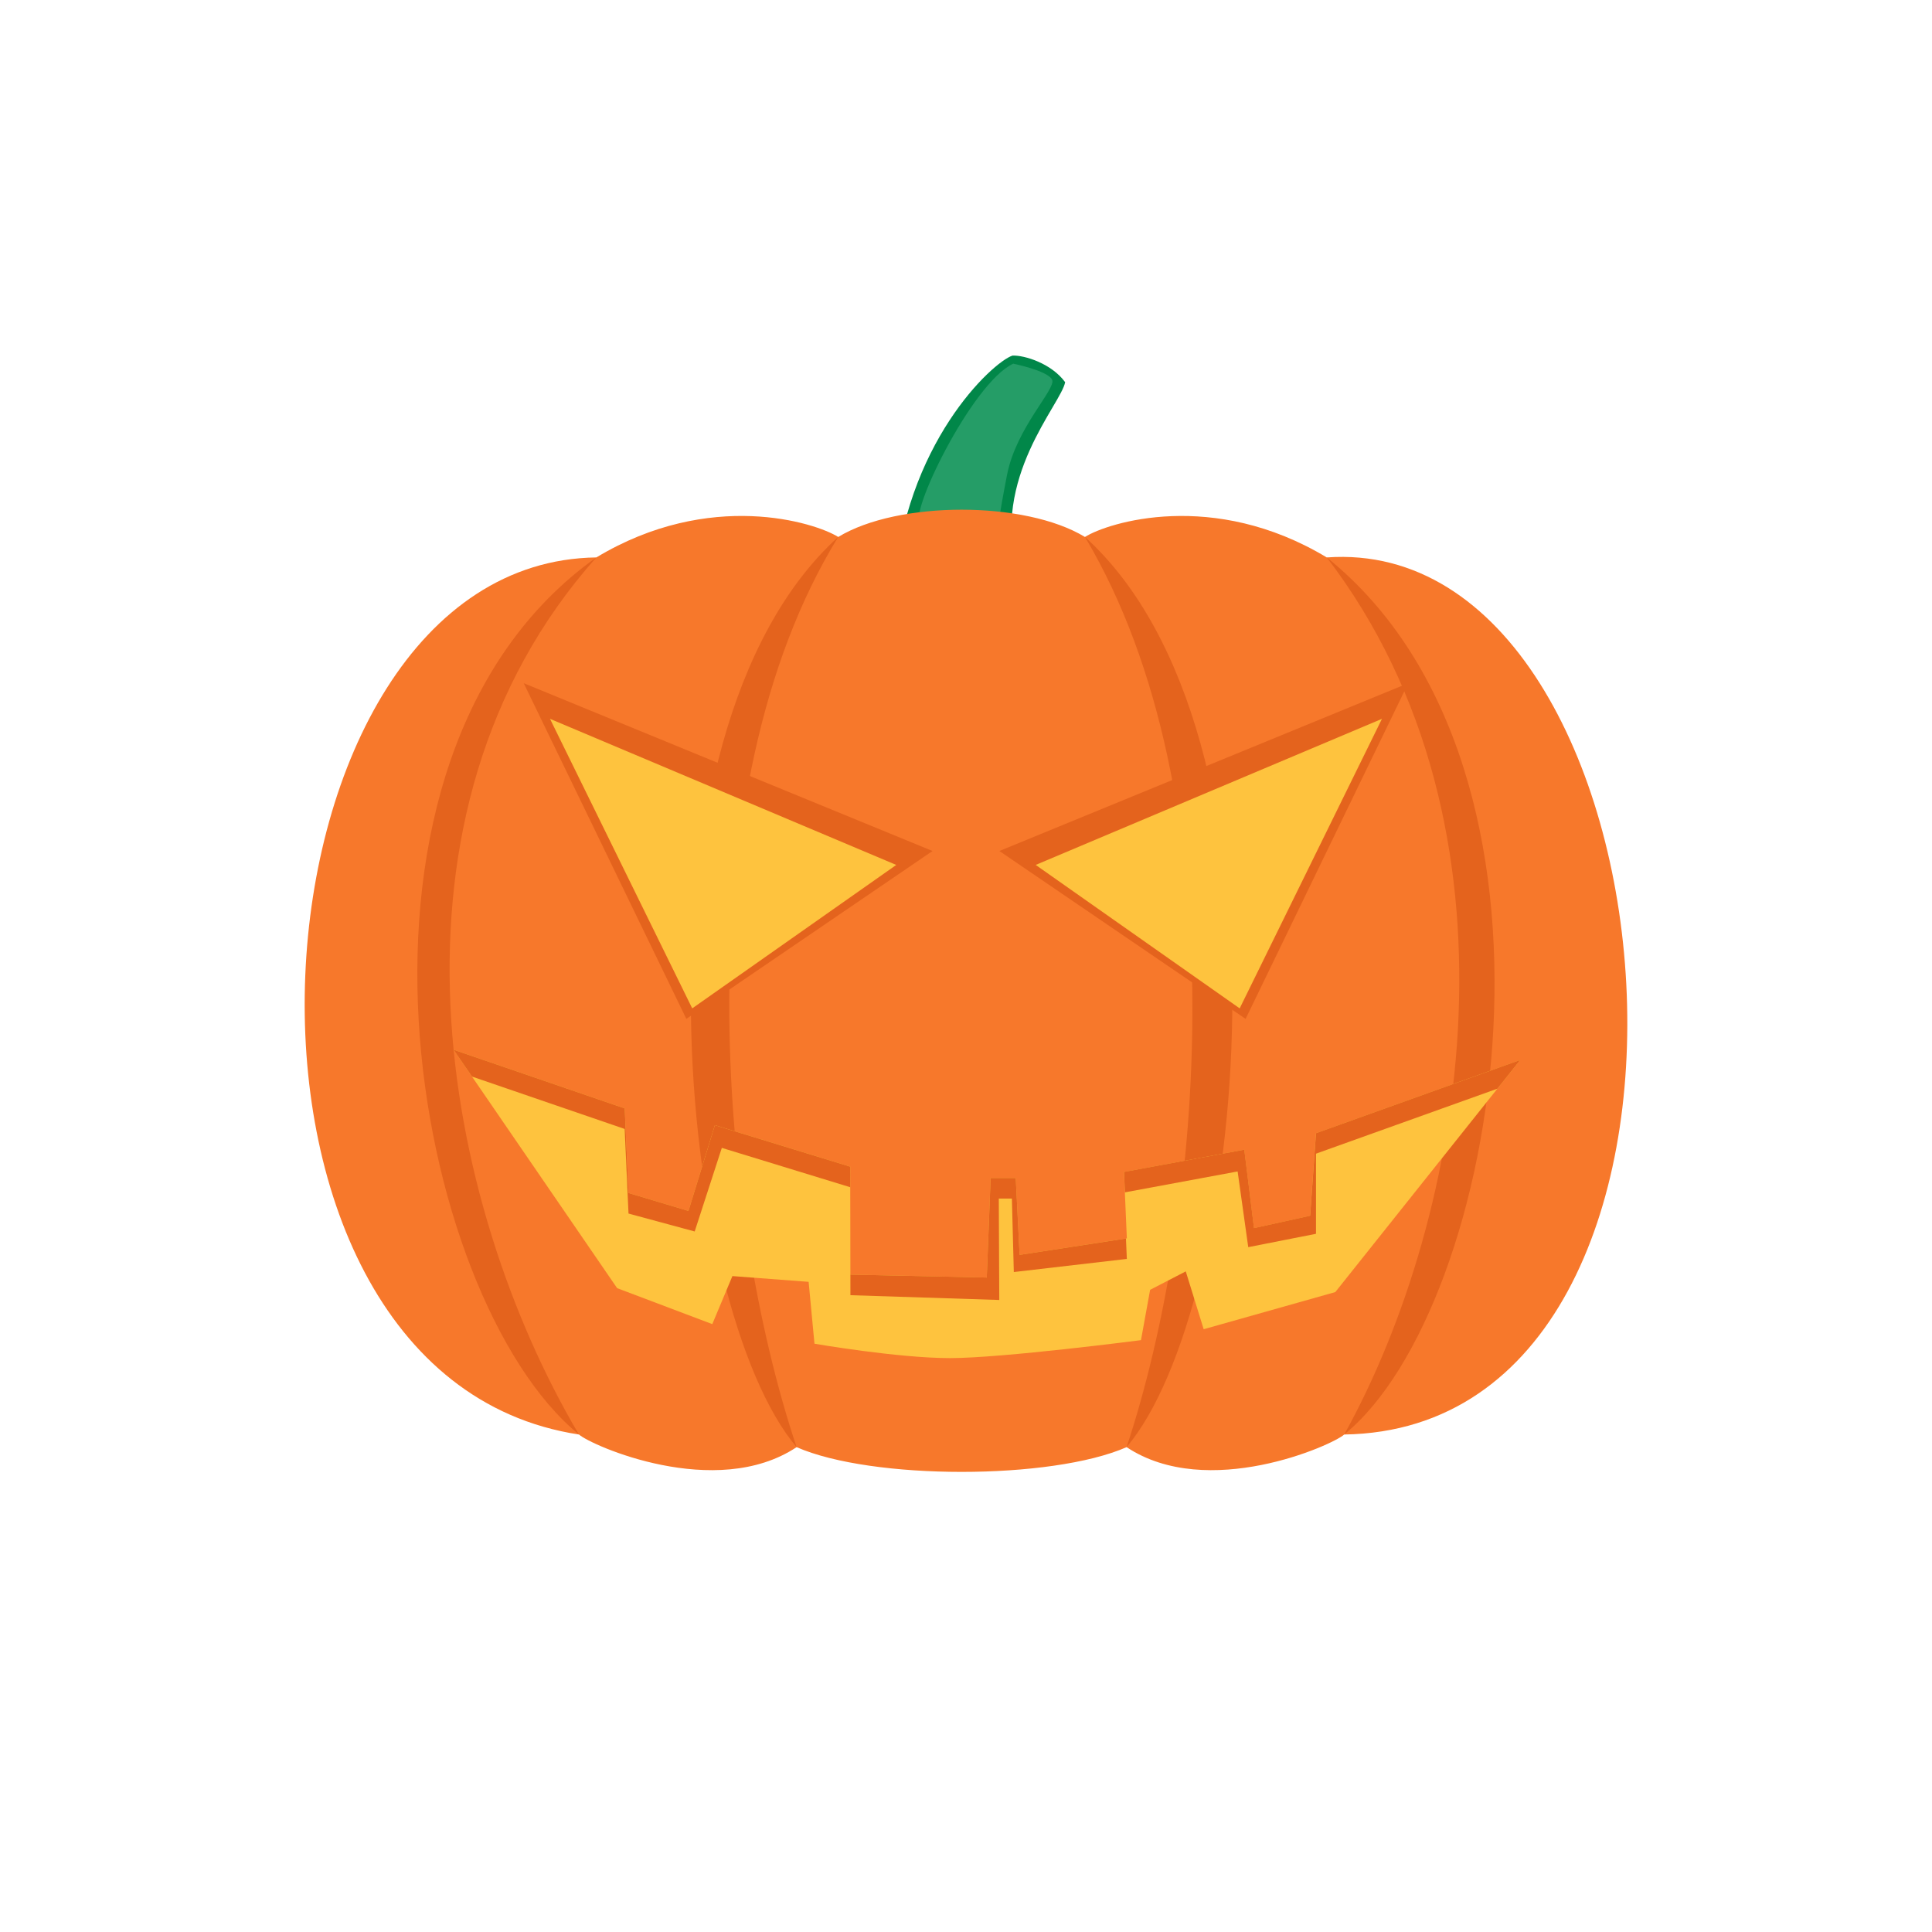<svg width="44" height="44" viewBox="0 0 44 44" fill="none" xmlns="http://www.w3.org/2000/svg">
<path d="M23.059 8.098C22.599 8.249 20.587 10.112 20.36 13.442L23.172 13.02C22.561 10.893 24.164 9.209 24.258 8.704C23.945 8.276 23.334 8.089 23.061 8.098H23.059Z" fill="#018749"/>
<path d="M23.075 8.282C23.075 8.282 23.87 8.444 23.962 8.65C24.055 8.858 23.148 9.733 22.936 10.807C22.725 11.881 22.705 12.214 22.705 12.214L20.976 11.889C20.643 11.826 22.117 8.732 23.074 8.283L23.075 8.282Z" fill="#259D67"/>
<path d="M13.184 32.67C4.207 31.298 5.412 12.803 13.582 12.695C16.17 11.137 18.569 11.901 19.09 12.229C20.453 11.401 23.347 11.401 24.709 12.229C25.23 11.9 27.629 11.138 30.216 12.695C38.39 12.113 40.1 32.526 30.614 32.67C30.343 32.915 27.5 34.18 25.658 32.958C23.942 33.709 19.858 33.709 18.142 32.958C16.3 34.18 13.457 32.915 13.186 32.67H13.184Z" fill="#F7782B"/>
<path d="M30.216 12.694C34.927 18.856 33.377 27.69 30.614 32.669C34.172 29.781 36.246 17.547 30.216 12.694ZM13.582 12.694C8.369 18.546 10.064 27.387 13.184 32.669C9.373 29.55 7.131 17.286 13.582 12.694ZM19.09 12.228C15.519 18.027 16.361 27.635 18.142 32.957C15.445 29.785 14.107 16.749 19.09 12.228ZM24.709 12.228C28.232 18.144 27.395 27.733 25.657 32.957C28.354 29.785 29.693 16.749 24.709 12.228Z" fill="#E4631D"/>
<path d="M21.238 19.381L11.927 15.559L15.631 23.204L21.238 19.381Z" fill="#E4631D"/>
<path d="M20.411 19.698L12.526 16.371L15.765 22.965L20.412 19.698H20.411Z" fill="#FEC33E"/>
<path d="M22.76 19.381L32.072 15.559L28.368 23.204L22.76 19.381Z" fill="#E4631D"/>
<path d="M23.587 19.698L31.473 16.371L28.233 22.965L23.587 19.698H23.587Z" fill="#FEC33E"/>
<path d="M10.331 23.907L14.227 25.243L14.315 27.17L15.679 27.578L16.281 25.625L19.364 26.57L19.369 29.029L22.473 29.095L22.561 26.828H23.133L23.221 28.579L25.663 28.203L25.598 26.691L28.337 26.184L28.558 27.97L29.837 27.688L29.97 25.809L34.623 24.14L30.411 29.426L27.413 30.272L27.005 28.955L26.193 29.375L25.985 30.521C25.985 30.521 22.827 30.93 21.636 30.93C20.445 30.93 18.549 30.602 18.549 30.602L18.416 29.193L16.68 29.062L16.222 30.156L14.055 29.337L10.332 23.91L10.331 23.907Z" fill="#FEC33E"/>
<path d="M10.331 23.907L14.227 25.243L14.315 27.17L15.679 27.578L16.281 25.625L19.364 26.57L19.369 29.029L22.473 29.095L22.561 26.828H23.133L23.221 28.579L25.643 28.206L25.663 28.671L23.089 28.97L23.045 27.297H22.747L22.758 29.606L19.368 29.497L19.363 27.038L16.439 26.142L15.821 28.046L14.314 27.638L14.226 25.711L10.749 24.518L10.329 23.907H10.331L10.331 23.907ZM25.619 27.154L25.599 26.69L28.338 26.183L28.559 27.969L29.838 27.687L29.971 25.808L34.624 24.139L34.102 24.794L29.971 26.274V28.099L28.428 28.403L28.186 26.679L25.62 27.155L25.619 27.154Z" fill="#E4631D"/>
</svg>
